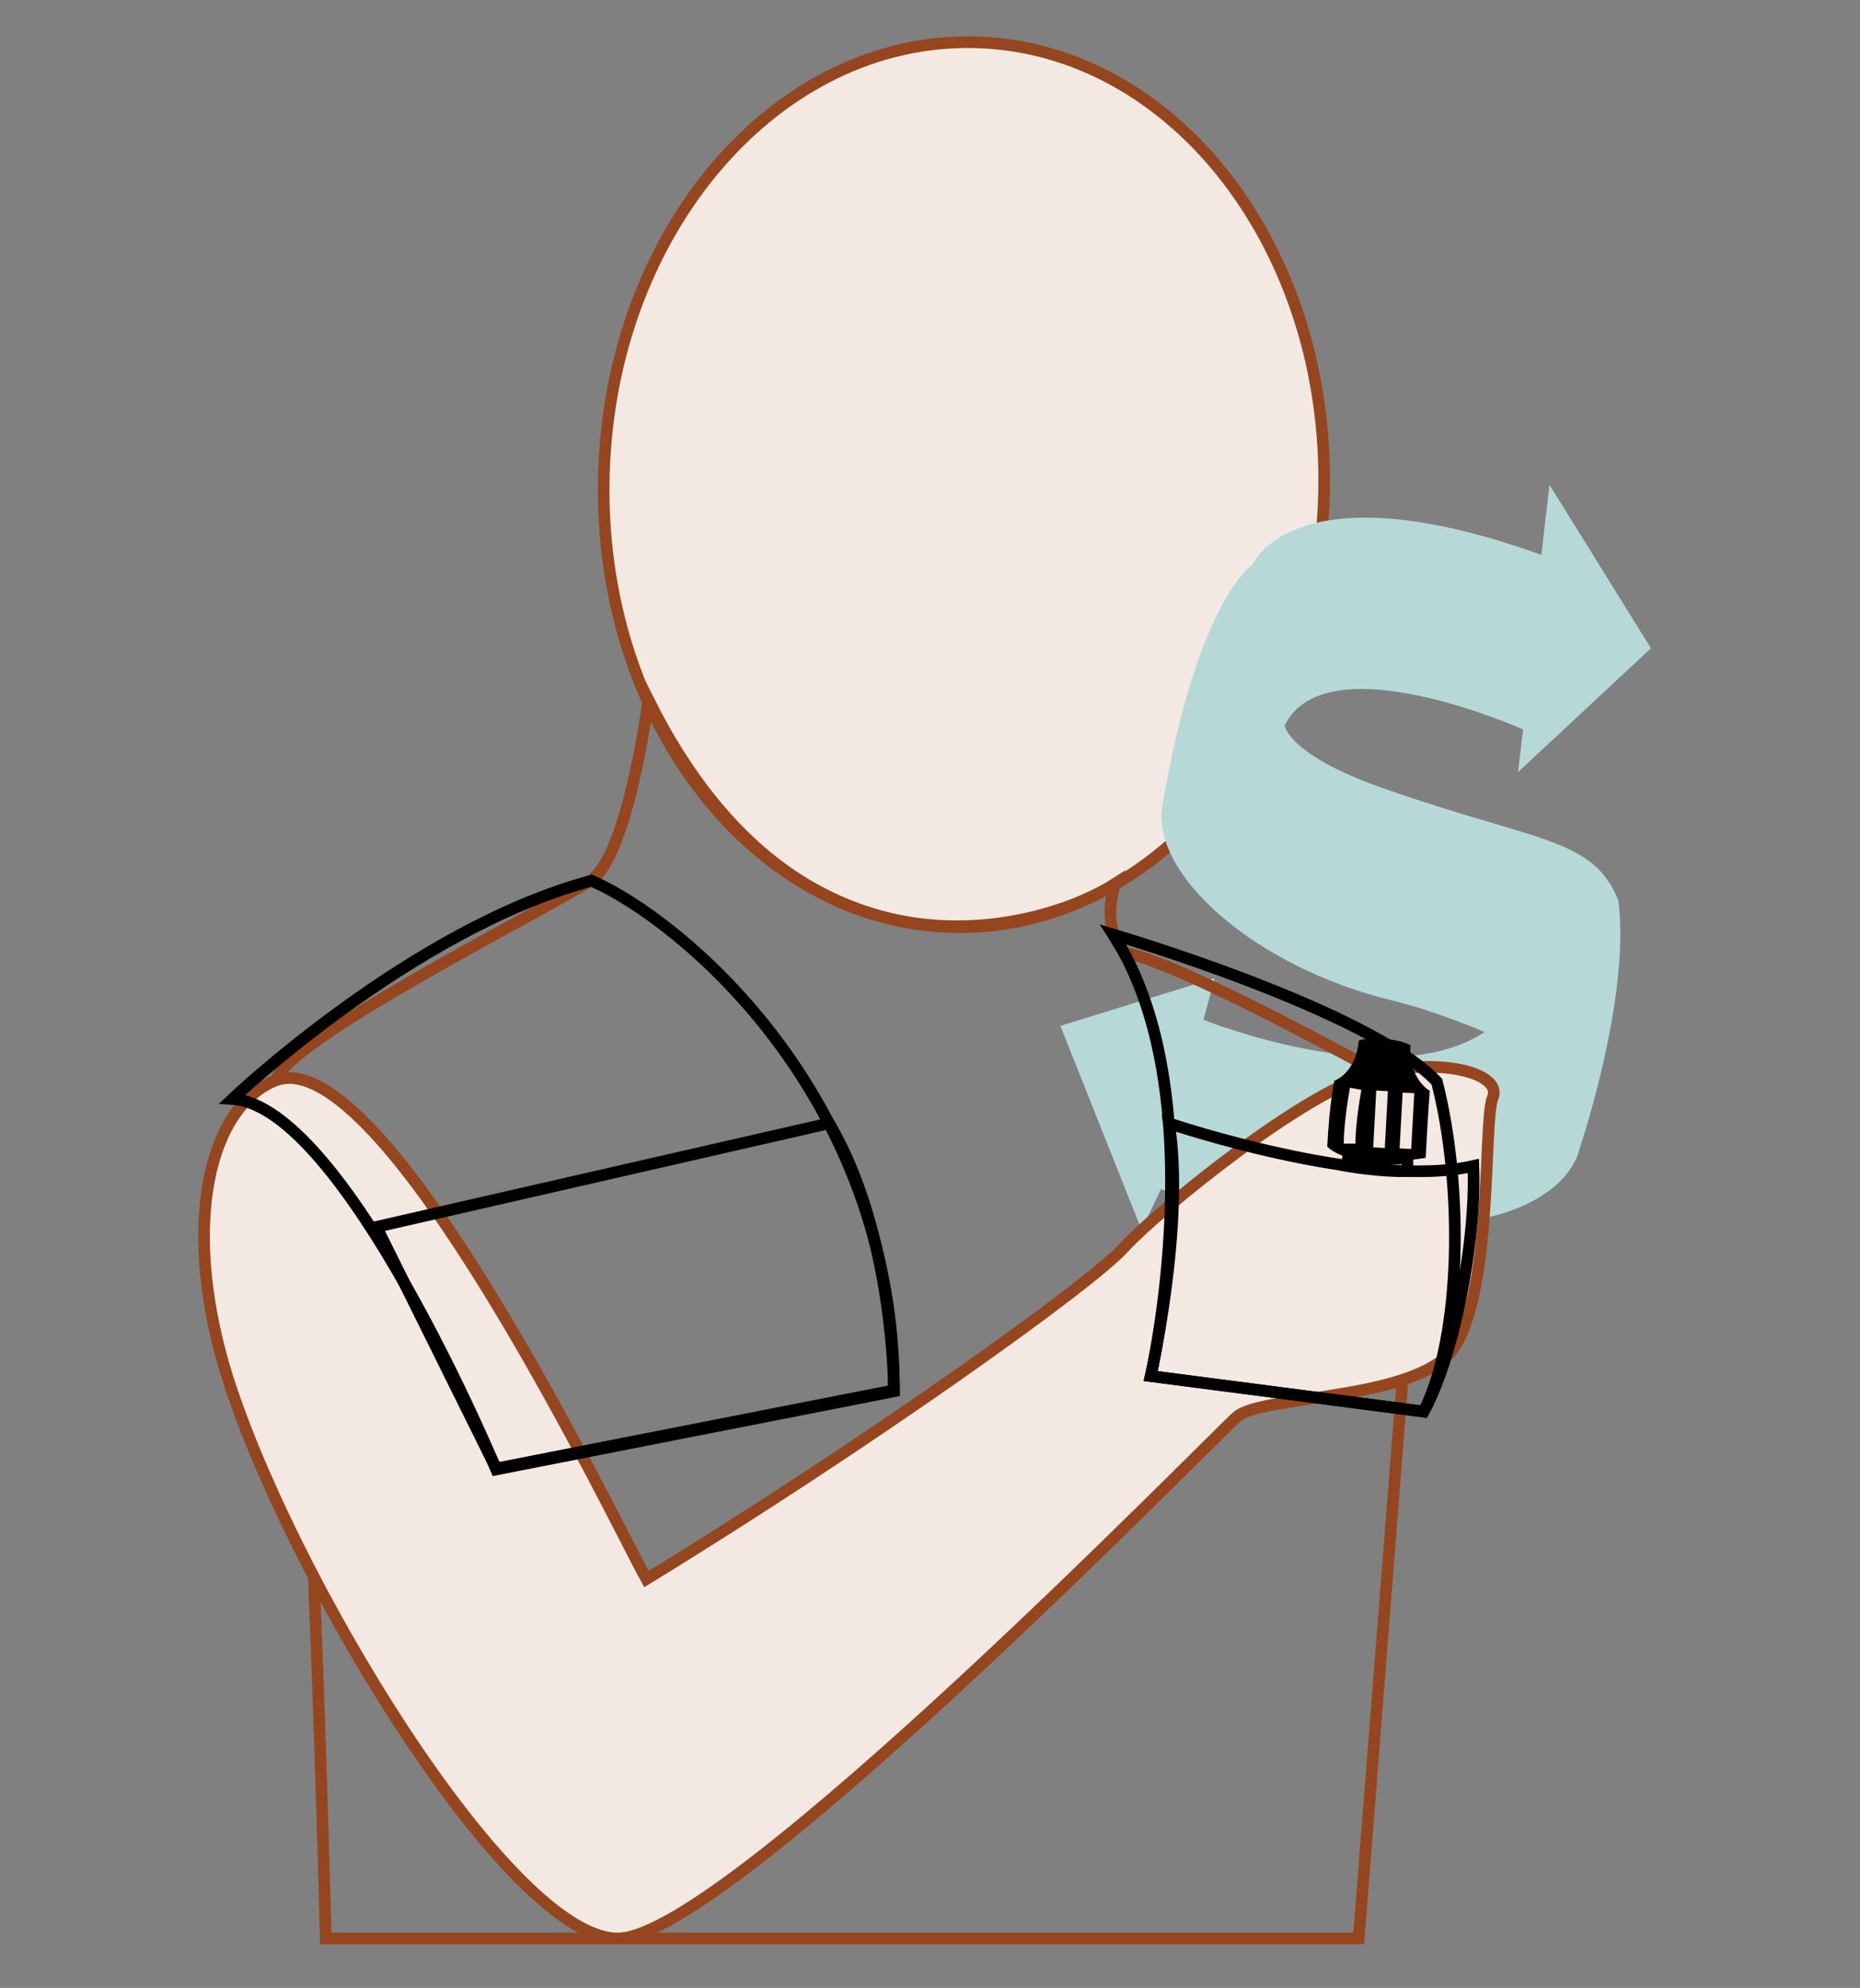 <svg width="160" height="171" viewBox="0 0 160 171" fill="none" xmlns="http://www.w3.org/2000/svg">
<rect x="0" y="0" width="160" height="171" fill="#808080" stroke="none"/>
<path d="M113.892 42.53C114.459 21.512 101.051 4.1 83.944 3.639C66.837 3.177 52.51 19.841 51.944 40.858C51.377 61.876 64.786 79.288 81.892 79.75C98.999 80.211 113.326 63.547 113.892 42.53Z" fill="#F3E9E2" stroke="#95461F" stroke-miterlimit="10"/>
<path d="M119.498 67.988C110.769 65.019 110.507 62.4 110.507 62.4C114.086 55.152 131.019 62.749 131.019 62.749L130.583 66.416L142.018 55.763L133.289 41.705L132.591 47.73C111.205 40.046 107.714 48.603 107.714 48.603C107.714 48.603 103.088 51.485 100.033 69.036C98.723 75.061 107.889 83.181 119.759 86.063C123.425 86.936 127.703 88.77 127.703 88.77C119.585 94.183 103.524 87.722 103.524 87.722L104.484 84.142L91.217 88.246L98.2 105.797L99.858 102.304C133.725 111.036 135.82 98.986 135.82 98.986C135.82 98.986 140.272 85.975 139.224 77.506C137.129 72.092 132.329 72.441 119.498 67.988Z" fill="#B6D9D8"/>
<path d="M55.778 60.217C55.778 60.217 54.032 73.49 50.89 75.673C47.748 77.856 24.442 89.469 23.744 92.962C26.45 102.043 28.021 166.746 28.021 166.746H116.879L122.552 94.446C122.552 94.446 102.127 82.92 96.803 81.96C96.803 81.96 94.621 80.126 95.93 76.022C90.256 79.689 68.959 86.675 55.778 60.217Z" stroke="#95461F" stroke-miterlimit="10"/>
<path d="M23.657 92.961C32.997 89.294 53.073 131.294 55.604 135.834C74.72 124.134 93.923 110.425 96.716 107.281C99.596 104.138 112.515 93.572 118.45 92.263C124.386 90.953 129.274 92.437 128.401 94.445C127.528 96.454 128.576 113.481 124.124 116.974C119.672 120.466 108.412 120.117 106.405 121.863C104.397 123.61 62.674 166.483 53.247 166.745C43.82 167.007 24.443 134.874 19.293 117.585C15.627 105.011 18.071 95.231 23.657 92.961Z" fill="#F3E9E2" stroke="#95461F" stroke-miterlimit="10"/>
<path d="M19.991 94.533C19.991 94.533 35.441 79.864 50.891 75.76C58.484 79.078 76.902 94.184 76.902 119.681L42.686 126.404C42.686 126.404 29.68 95.144 19.991 94.533Z" stroke="black" stroke-miterlimit="10"/>
<path d="M71.316 96.629L32.386 105.535L42.685 126.317L76.902 119.594C76.902 119.594 76.902 106.059 71.316 96.629Z" stroke="black" stroke-miterlimit="10"/>
<path d="M95.756 80.387C95.756 80.387 117.752 86.849 123.6 93.048C125.87 101.868 125.782 114.878 122.466 121.427L98.986 118.371C98.986 118.371 104.572 94.009 95.756 80.387Z" stroke="black" stroke-miterlimit="10"/>
<path d="M100.557 96.629C100.557 96.629 117.577 102.392 126.742 100.296C127.004 107.194 124.909 117.061 122.465 121.427C117.927 120.816 98.985 118.371 98.985 118.371C98.985 118.371 101.953 105.273 100.557 96.629Z" stroke="black" stroke-miterlimit="10"/>
<path d="M116.007 99.335L115.832 100.296C115.832 100.296 118.8 100.82 121.069 100.733V99.597C121.069 99.597 117.752 99.947 116.007 99.335Z" stroke="black" stroke-miterlimit="10"/>
<path d="M116.879 89.556C116.879 89.295 119.846 89.12 121.33 89.906C121.156 92.438 122.552 93.573 122.989 93.835C122.814 96.105 122.64 99.598 122.64 99.598C122.64 99.598 116.355 100.733 114.173 98.638C114.347 94.97 114.784 92.962 114.784 92.962C114.784 92.962 116.617 92.351 116.879 89.556Z" fill="black"/>
<path d="M116.617 93.66C116.617 93.66 116.094 96.454 116.094 98.375" stroke="#F3E9E2" stroke-miterlimit="10"/>
<path d="M118.887 93.835L118.625 98.724" stroke="#F3E9E2" stroke-miterlimit="10"/>
<path d="M121.156 94.009L120.895 98.811" stroke="#F3E9E2" stroke-miterlimit="10"/>
</svg>
